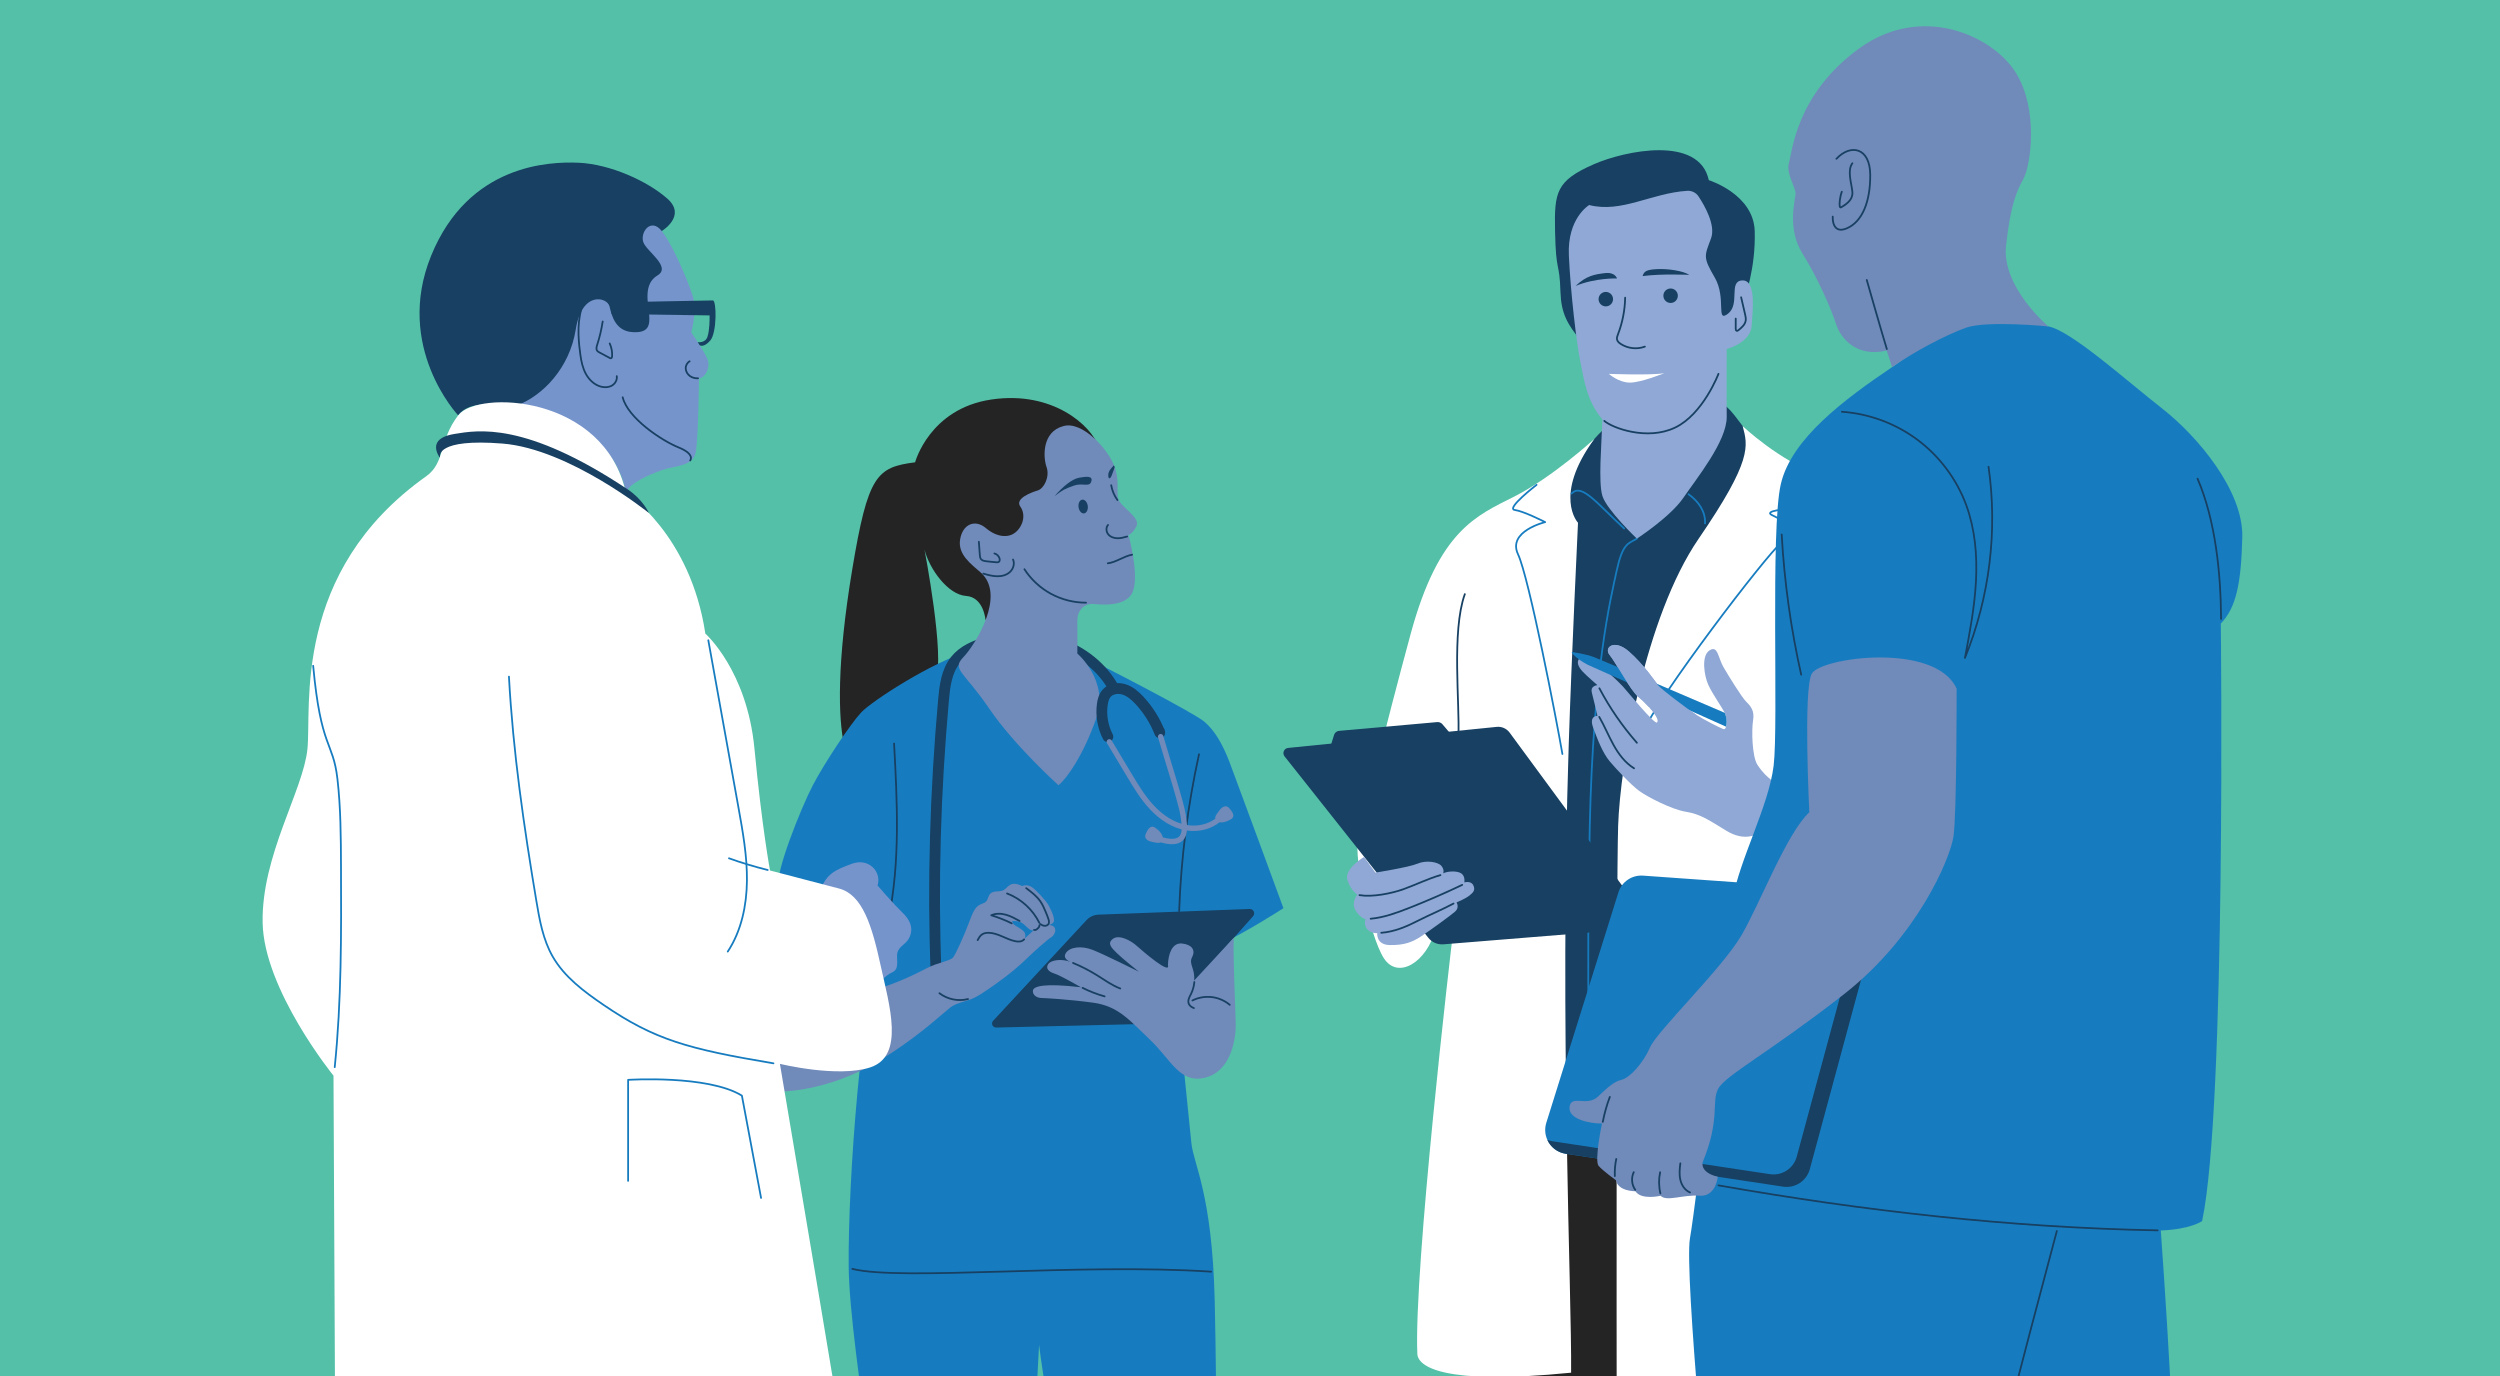 <svg width="476" height="262" viewBox="0 0 476 262" fill="none" xmlns="http://www.w3.org/2000/svg">
<rect x="0" y="0" width="476" height="262" fill="#333333" stroke="none"/>
<g clip-path="url(#clip0_2950_15546)">
<rect width="476" height="262" fill="#54C0A8"/>
<path d="M280.239 222.743C279.794 235.911 284.925 290.602 287.381 313.928C289.838 337.255 290.505 370.403 290.283 375.312C290.061 380.22 308.473 381.006 311.153 381.451C313.832 381.896 313.159 355.782 312.715 343.058C312.27 330.335 312.937 254.888 315.502 258.685C318.068 262.481 328.784 321.407 329.674 346.741C330.569 372.074 330.341 379.217 330.677 383.794C331.013 388.371 335.141 390.492 341.616 390.042C348.092 389.597 353.445 390.156 353.895 384.347C354.34 378.544 350.771 266.381 349.876 256.108C348.982 245.842 344.822 206.185 344.822 206.185L281.936 202.448L280.239 222.743Z" fill="#242425"/>
<path d="M295.641 208.935C300.105 210.61 310.485 212.172 315.508 210.833C320.53 209.493 325.888 108.703 330.796 102.553C335.705 96.402 334.143 84.123 331.8 81.113C329.457 78.098 328.92 76.65 323.052 74.307C317.183 71.964 307.47 79.107 303.565 83.57C299.66 88.034 294.92 95.735 296.059 103.214C297.203 110.693 295.641 208.935 295.641 208.935Z" fill="#174062"/>
<path d="M307.812 264.71C307.812 264.71 307.714 168.839 308.094 157.233C308.473 145.626 313.165 117.522 323.431 102.558C333.698 87.589 332.809 84.91 331.8 81.119C331.8 81.119 338.498 87.595 347.311 90.941C356.13 94.287 367.736 96.408 368.962 105.341C370.187 114.273 372.981 168.866 371.863 174.826C370.746 180.787 361.483 184.692 352.556 180.673C352.556 180.673 355.012 253.332 355.343 259.243C355.685 265.155 338.064 269.288 307.812 264.71Z" fill="white"/>
<path d="M312.671 139.65C315.649 132.708 336.339 105.601 339.17 103.334C341.996 101.061 339.474 98.995 337.505 98.133C335.537 97.276 340.082 96.82 341.844 97.021C343.612 97.222 343.764 91.467 341.237 88.544" stroke="#177CBF" stroke-width="0.343" stroke-miterlimit="10" stroke-linecap="round" stroke-linejoin="round"/>
<path d="M311.657 102.559C310.024 103.519 308.956 103.378 307.801 108.731C306.646 114.084 303.364 127.355 302.692 157.266C302.019 187.176 302.735 209.928 302.735 209.928" stroke="#177CBF" stroke-width="0.343" stroke-miterlimit="10" stroke-linecap="round" stroke-linejoin="round"/>
<path d="M299.139 261.358C299.28 246.14 296.932 196.287 298.684 141.819C299.21 125.424 300.452 99.532 300.452 99.532C300.452 99.532 295.625 94.417 303.565 83.57C303.565 83.57 295.641 90.827 288.385 94.51C281.128 98.192 273.963 100.882 268.578 120.738C263.192 140.593 260.426 152.769 258.832 157.569C257.237 162.368 260.811 178.33 263.491 182.457C266.17 186.584 271.637 183.238 273.313 176.99C274.989 170.742 277.266 172.749 276.74 176.876C276.214 181.004 269.158 241.807 269.863 257.79C269.972 260.133 274.582 263.815 299.139 261.358Z" fill="white"/>
<path d="M253.419 141.819L254.011 139.921C254.141 139.498 254.515 139.194 254.96 139.156L273.638 137.486C274.018 137.453 274.398 137.605 274.642 137.898L276.111 139.628L253.419 141.819Z" fill="#174062"/>
<path d="M315.481 137.567C316.267 136.948 313.403 133.846 311.928 132.669C310.453 131.498 307.606 126.063 306.461 124.691C305.317 123.319 307.302 121.573 310.117 124.019C312.931 126.465 315.144 129.751 315.714 130.489C316.283 131.227 321.446 135.115 322.954 136.086C324.462 137.057 327.244 138.467 328.085 138.803C328.925 139.14 328.887 136.726 328.388 135.717C327.884 134.714 326.04 132.094 325.27 130.419C324.5 128.743 323.86 124.919 325.471 123.845C327.081 122.771 327.114 125.217 328.117 126.964C329.121 128.705 331.605 132.729 332.478 133.602C333.351 134.475 334.089 135.311 333.785 137.155C333.481 138.999 333.584 144.059 334.626 145.637C335.667 147.215 336.535 147.915 337.072 148.354C337.608 148.793 339.886 153.653 337.375 156.571C334.859 159.489 332.011 160.194 328.66 158.149C325.308 156.104 323.73 154.998 321.018 154.564C318.301 154.13 313.707 151.749 312.134 150.61C310.561 149.471 307.844 146.553 306.499 144.975C305.16 143.397 304.118 140.685 303.316 138.472C302.513 136.26 304.156 136.292 304.156 136.292C304.156 136.292 303.478 133.342 303.099 131.932C302.719 130.522 304.156 130.457 304.156 130.457C304.156 130.457 302.047 128.645 301.309 127.842C300.571 127.04 300.034 126.031 300.772 125.326C301.51 124.621 302.719 125.125 303.891 126.031C305.062 126.937 308.012 129.616 308.989 130.69C309.949 131.764 315.009 137.936 315.481 137.567Z" fill="#8FA8D5"/>
<path d="M304.498 136.503C305.496 138.233 306.25 140.093 307.215 141.834C308.18 143.575 309.417 145.24 311.12 146.282" stroke="#174062" stroke-width="0.343" stroke-miterlimit="10" stroke-linecap="round" stroke-linejoin="round"/>
<path d="M304.525 131.053C306.483 134.773 308.886 138.261 311.662 141.422" stroke="#174062" stroke-width="0.343" stroke-miterlimit="10" stroke-linecap="round" stroke-linejoin="round"/>
<path d="M301.07 64.945C298.445 61.805 297.247 59.668 297.117 55.649C296.921 49.494 296.243 52.281 296.081 43.924C295.94 36.613 296.26 34.416 303.495 31.26C309.39 28.689 323.507 25.723 325.357 34.303C325.357 34.303 333.904 36.96 334.099 44.016C334.295 51.072 332.321 56.452 331.572 58.817C330.824 61.181 326.778 62.543 325.351 62.38C323.936 62.223 301.07 64.945 301.07 64.945Z" fill="#174062"/>
<path d="M305.089 79.861C304.948 84.569 304.297 91.744 305.089 94.401C305.881 97.059 311.662 102.558 311.662 102.558C311.662 102.558 318.046 98.409 320.519 94.776C322.987 91.142 328.811 84.01 328.768 79.351C328.719 74.692 328.768 66.443 328.768 66.443C328.768 66.443 333.286 65.326 333.519 62.018C333.752 58.709 334.36 53.259 331.702 53.394C329.045 53.535 331.377 57.912 329.001 59.734C326.626 61.551 328.768 56.752 326.485 52.836C324.201 48.92 324.527 48.779 325.785 45.378C326.702 42.905 324.608 39.223 323.399 37.395C322.922 36.674 322.092 36.272 321.224 36.332C314.363 36.782 308.734 40.611 302.578 39.038C302.578 39.038 298.386 41.506 298.711 48.638C299.036 55.77 300.154 65.136 300.853 68.629C301.553 72.122 302.057 76.271 305.089 79.861Z" fill="#8FA8D5"/>
<path d="M244.579 144.01L271.951 178.552C272.64 179.42 273.714 179.887 274.815 179.8L312.112 176.779C313.241 176.687 313.832 175.391 313.165 174.479L287.43 139.487C286.861 138.717 285.928 138.299 284.979 138.397L245.268 142.405C244.476 142.481 244.091 143.392 244.579 144.01Z" fill="#174062"/>
<path d="M318.084 57.685C318.845 57.685 319.461 57.068 319.461 56.307C319.461 55.546 318.845 54.93 318.084 54.93C317.323 54.93 316.706 55.546 316.706 56.307C316.706 57.068 317.323 57.685 318.084 57.685Z" fill="#174062"/>
<path d="M305.745 58.335C306.506 58.335 307.123 57.718 307.123 56.958C307.123 56.197 306.506 55.58 305.745 55.58C304.985 55.58 304.368 56.197 304.368 56.958C304.368 57.718 304.985 58.335 305.745 58.335Z" fill="#174062"/>
<path d="M299.991 54.447C302.019 52.494 303.636 52.234 305.588 52.001C307.54 51.767 307.877 53.015 307.877 53.015C307.877 53.015 303.717 52.885 299.991 54.447Z" fill="#174062"/>
<path d="M312.747 52.569C313.035 51.658 313.452 51.343 315.535 51.24C317.617 51.137 320.481 51.577 321.652 52.336C321.652 52.336 316.392 52.076 312.747 52.569Z" fill="#174062"/>
<path d="M309.428 56.681C309.384 59.051 308.923 61.415 308.072 63.628C307.942 63.964 307.801 64.322 307.888 64.669C307.974 65.017 308.273 65.277 308.571 65.472C309.911 66.356 311.679 66.562 313.181 65.998" stroke="#174062" stroke-width="0.343" stroke-miterlimit="10" stroke-linecap="round" stroke-linejoin="round"/>
<path d="M306.32 71.184C306.32 71.184 314.39 71.498 316.891 71.054C316.891 71.054 312.465 72.849 310.328 72.849C308.191 72.849 306.32 71.184 306.32 71.184Z" fill="white"/>
<path d="M331.512 56.605C331.762 57.679 332.011 58.759 332.261 59.833C332.353 60.234 332.445 60.646 332.38 61.053C332.255 61.818 331.61 62.371 331.013 62.853C330.91 62.935 330.78 63.027 330.656 62.983C330.504 62.929 330.477 62.729 330.477 62.56C330.477 61.926 330.482 61.297 330.482 60.662" stroke="#174062" stroke-width="0.343" stroke-miterlimit="10" stroke-linecap="round" stroke-linejoin="round"/>
<path d="M305.458 80.137C306.966 81.466 313.604 83.966 318.941 81.411C324.277 78.862 327.195 71.183 327.195 71.183" stroke="#174062" stroke-width="0.343" stroke-miterlimit="10" stroke-linecap="round" stroke-linejoin="round"/>
<path d="M259.716 163.16C259.716 163.16 255.876 165.427 256.543 167.537C257.21 169.647 258.436 170.335 258.436 170.335C258.436 170.335 257.183 171.8 258.089 173.324C258.995 174.848 260.009 175.005 260.009 175.005C260.009 175.005 259.553 175.965 260.275 176.871C260.996 177.777 262.222 177.673 262.222 177.673C262.222 177.673 261.983 179.913 264.651 179.94C267.32 179.968 268.866 179.436 270.655 178.232C272.445 177.033 276.095 174.392 277.028 173.59C277.961 172.787 277.321 171.827 277.321 171.827C277.321 171.827 278.948 171.16 279.772 170.52C280.597 169.88 280.944 169.397 280.494 168.519C280.043 167.64 278.812 168.014 278.812 168.014C278.812 168.014 279.024 166.892 278.281 166.333C277.532 165.774 275.721 165.829 274.788 166.279C274.788 166.279 275.081 165.639 274.441 164.863C273.801 164.088 271.507 163.74 269.907 164.435C268.307 165.129 261.88 166.143 261.88 166.143L259.716 163.16Z" fill="#8FA8D5"/>
<path d="M258.837 170.433C261.294 170.845 264.944 170.124 267.282 169.278C269.619 168.432 271.865 167.32 274.256 166.62" stroke="#174062" stroke-width="0.343" stroke-miterlimit="10" stroke-linecap="round" stroke-linejoin="round"/>
<path d="M260.974 174.93C263.507 174.697 265.931 173.807 268.301 172.874C271.718 171.529 275.086 170.06 278.4 168.481" stroke="#174062" stroke-width="0.343" stroke-miterlimit="10" stroke-linecap="round" stroke-linejoin="round"/>
<path d="M262.992 177.604C265.476 177.419 267.819 176.416 270.032 175.282C272.244 174.149 274.256 173.352 276.751 172.039" stroke="#174062" stroke-width="0.343" stroke-miterlimit="10" stroke-linecap="round" stroke-linejoin="round"/>
<path d="M328.654 138.364C328.654 138.364 303.831 127.245 302.578 126.698C301.325 126.15 299.389 124.74 299.232 124.138C299.232 124.138 301.868 124.479 303.543 125.13C305.214 125.781 328.388 135.722 328.388 135.722C328.388 135.722 328.974 136.856 328.654 138.364Z" fill="#177CBF"/>
<path d="M311.928 132.669C312.47 133.103 313.203 133.797 313.875 134.535C315.535 135.137 317.579 135.262 319.293 135.451C320.573 135.592 321.821 135.826 323.057 136.151C323.025 136.129 322.992 136.113 322.96 136.091C321.452 135.121 316.289 131.232 315.719 130.494C315.15 129.757 312.937 126.47 310.122 124.024C307.307 121.578 305.328 123.319 306.467 124.697C307.6 126.063 310.453 131.498 311.928 132.669Z" fill="#8FA8D5"/>
<path d="M297.48 143.559C296.417 137.333 291.113 109.933 289.035 105.54C286.958 101.147 294.199 99.412 294.199 99.412C294.199 99.412 290.147 97.335 288.406 97.096C286.671 96.857 292.561 92.312 292.561 92.312" stroke="#177CBF" stroke-width="0.343" stroke-miterlimit="10" stroke-linecap="round" stroke-linejoin="round"/>
<path d="M299.232 93.962C301.146 91.982 303.874 95.648 309.233 100.622" stroke="#177CBF" stroke-width="0.343" stroke-miterlimit="10" stroke-linecap="round" stroke-linejoin="round"/>
<path d="M321.506 94.108C323.437 95.508 324.738 97.39 324.641 99.657" stroke="#177CBF" stroke-width="0.343" stroke-miterlimit="10" stroke-linecap="round" stroke-linejoin="round"/>
<path d="M277.673 140.073C277.977 134.319 276.35 120.164 278.904 113.124" stroke="#174062" stroke-width="0.343" stroke-miterlimit="10" stroke-linecap="round" stroke-linejoin="round"/>
<path d="M329.836 171.47C331.198 163.606 336.757 153.54 337.701 145.779C338.644 138.018 337.071 100.9 339.062 92.195C341.052 83.49 351.352 75.919 360.257 69.899C369.157 63.879 372.086 58.851 389.994 62.143C394.322 62.941 405.017 72.584 411.731 77.828C418.44 83.073 427.145 93.453 426.934 102.261C426.722 111.069 425.778 115.684 422.844 118.727C422.844 118.727 423.891 211.002 419.281 232.501C419.281 232.501 417.079 234.074 411.417 234.285C411.417 234.285 415.609 291.33 414.248 307.476C412.887 323.621 420.957 349.421 417.811 376.685C414.666 403.949 418.023 402.691 420.116 406.883C422.215 411.075 422.215 425.025 420.848 428.588C419.487 432.151 406.275 431.631 401.237 429.32C396.204 427.015 386.138 421.982 384.251 417.996C382.363 414.01 387.499 408.456 381.208 404.573C374.917 400.695 381.523 395.868 379.95 390.314C378.377 384.755 372.189 311.668 372.189 311.668C372.189 311.668 369.255 328.134 368.517 331.279C367.779 334.425 366.733 368.083 361.911 386.437C357.09 404.79 348.488 420.409 349.54 428.17C350.587 435.931 349.437 444.528 341.573 443.584C333.709 442.64 320.497 433.306 318.398 428.485C316.299 423.663 317.769 410.555 319.554 407.301C321.338 404.052 326.789 397.132 327.315 385.802C327.841 374.472 328.47 317.748 327.103 306.424C325.736 295.099 320.633 242.041 321.772 235.75C322.916 229.459 329.836 171.47 329.836 171.47Z" fill="#177CBF"/>
<path d="M308.143 169.913L294.416 213.779C293.58 216.452 295.321 219.246 298.098 219.669L339.49 225.933C341.79 226.28 343.981 224.848 344.588 222.603L357.372 175.353C358.126 172.576 356.151 169.799 353.282 169.599L312.839 166.719C310.719 166.567 308.777 167.89 308.143 169.913Z" fill="#177CBF"/>
<path d="M354.638 169.913C355.056 170.835 355.175 171.909 354.882 172.983L342.099 220.232C341.492 222.478 339.295 223.91 337.001 223.562L295.609 217.298C295.262 217.244 294.925 217.157 294.616 217.033C295.229 218.388 296.487 219.43 298.098 219.674L339.49 225.938C341.79 226.285 343.981 224.853 344.588 222.608L357.372 175.358C357.995 173.042 356.732 170.743 354.638 169.913Z" fill="#174062"/>
<path d="M305.018 213.92C302.643 213.92 298.532 213.111 298.852 210.736C299.172 208.36 302.155 210.774 304.248 208.8C306.342 206.826 307.313 205.942 308.799 205.578C310.285 205.215 312.866 202.438 314.195 199.374C315.524 196.309 328.052 184.226 331.642 177.978C335.227 171.735 340.184 158.681 344.496 154.651C344.496 154.651 343.33 131.444 344.941 128.304C346.552 125.164 368.511 122.181 372.541 131.124C372.541 131.124 372.579 155.096 371.939 159.289C371.299 163.481 365.089 178.385 350.988 189.384C336.887 200.382 328.464 204.775 327.135 207.314C325.807 209.852 327.591 212.976 324.207 221.236C324.207 221.236 323.502 223.183 327.06 224.056C327.06 224.056 326.734 227.901 323.594 227.663C320.454 227.424 317.308 228.856 316.18 227.674C316.18 227.674 312.514 228.547 311.386 226.817C311.386 226.817 308.083 226.855 307.681 224.723C307.681 224.723 305.224 222.95 304.378 221.984C303.527 221.008 305.018 213.92 305.018 213.92Z" fill="#708ABA"/>
<path d="M360.257 69.904C364.053 67.192 370.35 63.813 374.315 62.398C378.279 60.982 389.999 62.148 389.999 62.148C389.999 62.148 381.072 54.642 381.951 46.756C382.83 38.87 383.952 36.452 385.286 33.995C386.621 31.538 388.204 21.022 383.871 13.933C379.532 6.845 365.935 0.505 353.922 9.264C341.909 18.023 341.242 28.994 340.618 30.995C339.995 32.997 341.996 35.752 341.871 36.999C341.747 38.252 340.288 43.632 343.162 48.221C346.042 52.809 348.667 58.813 349.584 61.693C350.5 64.572 353.629 68.076 359.221 66.742L360.257 69.904Z" fill="#708ABA"/>
<path d="M305.17 213.605C305.485 211.988 305.93 210.394 306.51 208.854" stroke="#174062" stroke-width="0.343" stroke-miterlimit="10" stroke-linecap="round" stroke-linejoin="round"/>
<path d="M307.465 223.926C307.421 222.836 307.508 221.74 307.736 220.672" stroke="#174062" stroke-width="0.343" stroke-miterlimit="10" stroke-linecap="round" stroke-linejoin="round"/>
<path d="M311.353 226.545C310.664 225.585 310.55 224.246 311.066 223.183" stroke="#174062" stroke-width="0.343" stroke-miterlimit="10" stroke-linecap="round" stroke-linejoin="round"/>
<path d="M316.142 227.229C315.822 225.911 315.806 224.528 316.088 223.205" stroke="#174062" stroke-width="0.343" stroke-miterlimit="10" stroke-linecap="round" stroke-linejoin="round"/>
<path d="M321.783 227.045C320.812 226.643 320.172 225.662 319.939 224.637C319.7 223.612 319.803 222.543 319.939 221.502" stroke="#174062" stroke-width="0.343" stroke-miterlimit="10" stroke-linecap="round" stroke-linejoin="round"/>
<path d="M349.654 30.236C352.371 27.334 356.054 28.077 356.092 33.284C356.13 38.49 354.53 42.249 351.628 43.48C348.727 44.706 348.949 41.245 348.949 41.245" stroke="#174062" stroke-width="0.343" stroke-miterlimit="10" stroke-linecap="round" stroke-linejoin="round"/>
<path d="M352.691 31.088C351.677 32.476 352.512 34.781 352.691 36.511C352.87 38.242 351.08 39.136 350.543 39.473C350.006 39.809 350.326 37.347 350.684 36.511" stroke="#174062" stroke-width="0.343" stroke-miterlimit="10" stroke-linecap="round" stroke-linejoin="round"/>
<path d="M359.253 66.46C358.413 63.759 355.43 53.308 355.43 53.308" stroke="#174062" stroke-width="0.343" stroke-miterlimit="10" stroke-linecap="round" stroke-linejoin="round"/>
<path d="M342.945 128.462C340.976 119.692 339.734 110.754 339.235 101.778" stroke="#174062" stroke-width="0.343" stroke-miterlimit="10" stroke-linecap="round" stroke-linejoin="round"/>
<path d="M350.695 78.397C355.896 78.76 360.978 80.653 365.149 83.782C369.32 86.911 372.557 91.261 374.364 96.153C376.061 100.763 376.484 105.769 376.224 110.683C375.963 115.591 375.041 120.44 374.125 125.266C378.805 113.812 380.373 101.11 378.616 88.864" stroke="#174062" stroke-width="0.343" stroke-miterlimit="10" stroke-linecap="round" stroke-linejoin="round"/>
<path d="M422.893 117.847C422.839 109.051 421.819 99.061 418.413 91.137" stroke="#174062" stroke-width="0.343" stroke-miterlimit="10" stroke-linecap="round" stroke-linejoin="round"/>
<path d="M327.195 225.693C354.806 230.558 382.792 233.742 410.82 234.263" stroke="#174062" stroke-width="0.343" stroke-miterlimit="10" stroke-linecap="round" stroke-linejoin="round"/>
<path d="M372.205 311.667C377.829 286.535 384.972 259.271 391.621 234.388" stroke="#174062" stroke-width="0.343" stroke-miterlimit="10" stroke-linecap="round" stroke-linejoin="round"/>
<path d="M160.726 141.889C159.593 136.742 159.289 126.291 162.277 108.35C165.266 90.409 166.931 88.972 174.236 88.023C174.236 88.023 176.964 77.805 188.771 76.064C200.578 74.323 207.851 81.211 209.098 84.921C210.346 88.63 187.649 118.085 187.649 118.085C187.649 118.085 187.334 113.692 183.928 113.465C180.522 113.237 176.964 108.394 176.015 104.608C176.015 104.608 179.991 125.163 178.136 129.513C176.286 133.868 160.726 141.889 160.726 141.889Z" fill="#242425"/>
<path d="M168.482 175.809L166.388 179.328C166.388 179.328 159.468 177.864 155.46 175.369C151.446 172.874 149.261 170.391 148.35 168.465C147.439 166.54 152.504 153.827 154.76 149.515C157.011 145.209 161.941 137.817 163.98 135.637C166.019 133.456 177.539 126.032 184.308 124.079C191.076 122.121 199.868 121.964 205.118 124.437C210.367 126.91 227.403 135.783 229.301 137.399C231.199 139.021 232.723 141.483 234.144 145.215C235.565 148.946 244.367 172.923 244.367 172.923C244.367 172.923 237.116 177.593 232.474 179.708C227.826 181.818 223.704 184.004 224.219 190.582C224.729 197.161 226.416 213.567 226.839 217.646C227.262 221.729 230.782 227.289 231.275 247.421C231.769 267.553 231.698 302.957 231.839 317.883C231.98 332.808 235.852 378.914 234.442 389.05C234.442 389.05 233.596 387.781 228.531 389.332C223.465 390.883 214.663 391.512 212.13 391.301C212.13 391.301 208.963 329.706 207.2 313.94C205.443 298.174 199.385 268.887 197.839 256.076C197.839 256.076 195.898 290.923 196.304 308.728C196.711 326.539 198.121 370.811 198.192 382.498C198.262 394.186 197.134 391.225 190.447 389.82C183.76 388.41 178.759 391.339 178.759 391.339C178.759 391.339 174.746 383.486 173.623 375.882C172.501 368.278 170.597 321.115 170.385 311.966C170.174 302.816 161.729 257.199 161.588 241.151C161.442 225.097 163.904 190.36 168.482 175.809Z" fill="#177CBF"/>
<path d="M178.233 185.408C177.544 168.074 178.098 150.697 179.632 133.418C179.871 130.712 180.202 127.842 181.894 125.716C183.391 123.84 185.729 122.847 188.044 122.235C192.508 121.058 197.324 121.041 201.695 122.538C206.067 124.035 209.944 127.089 212.13 131.156" stroke="#174062" stroke-width="2.057" stroke-miterlimit="10" stroke-linecap="round" stroke-linejoin="round"/>
<path d="M189.096 194.351L206.869 175.195C207.46 174.56 208.279 174.181 209.147 174.148L237.935 173.069C238.667 173.042 239.074 173.904 238.586 174.452L220.358 194.899L189.682 195.647C188.999 195.663 188.63 194.85 189.096 194.351Z" fill="#174062"/>
<path d="M202.493 81.124C206.023 80.116 211.024 85.463 212.233 88.945C213.443 92.427 212.13 94.244 213.345 95.757C214.56 97.27 217.082 98.784 216.371 100.199C215.666 101.615 214.858 101.864 214.858 101.864C214.858 101.864 216.876 108.98 215.769 112.413C214.658 115.846 209.207 115.038 207.997 114.989C206.788 114.94 205.069 115.846 205.123 118.368C205.172 120.89 205.123 124.426 205.123 124.426C205.123 124.426 211.23 129.627 208.757 136.688C206.284 143.755 203.203 148.143 201.538 149.51C201.538 149.51 193.159 141.987 188.316 134.871C183.472 127.756 181.151 127.501 183.418 125.131C185.691 122.761 191.608 113.351 186.748 109.028C184.931 107.412 182.306 105.595 182.811 102.667C183.315 99.738 185.685 98.832 187.708 100.546C189.726 102.26 191.949 102.515 193.359 101.354C194.77 100.194 195.377 98.024 194.271 96.457C193.159 94.895 196.44 93.729 197.601 93.376C198.761 93.024 199.922 90.8 199.266 88.934C198.604 87.079 198.354 82.188 202.493 81.124Z" fill="#708ABA"/>
<path d="M187.225 109.218C188.071 109.462 188.934 109.701 189.812 109.722C190.691 109.744 191.613 109.522 192.269 108.93C192.925 108.339 193.245 107.336 192.882 106.533" stroke="#174062" stroke-width="0.343" stroke-miterlimit="10" stroke-linecap="round" stroke-linejoin="round"/>
<path d="M186.374 103.16C186.434 103.99 186.499 104.82 186.558 105.65C186.58 105.937 186.607 106.246 186.792 106.474C187.014 106.74 187.388 106.81 187.73 106.854C188.402 106.94 189.075 107.011 189.747 107.06C189.877 107.071 190.018 107.076 190.132 107.011C190.355 106.892 190.382 106.582 190.317 106.338C190.187 105.877 189.796 105.492 189.335 105.378" stroke="#174062" stroke-width="0.343" stroke-miterlimit="10" stroke-linecap="round" stroke-linejoin="round"/>
<path d="M210.97 99.955C210.541 100.432 210.601 101.224 211.002 101.729C211.403 102.228 212.071 102.461 212.711 102.482C213.35 102.504 213.985 102.336 214.603 102.152" stroke="#174062" stroke-width="0.343" stroke-miterlimit="10" stroke-linecap="round" stroke-linejoin="round"/>
<path d="M215.547 105.617C213.99 105.894 212.434 107.092 210.932 107.25" stroke="#174062" stroke-width="0.343" stroke-miterlimit="10" stroke-linecap="round" stroke-linejoin="round"/>
<path d="M206.772 114.751C204.456 114.756 202.14 114.165 200.101 113.059C198.062 111.952 196.31 110.331 195.052 108.384" stroke="#174062" stroke-width="0.343" stroke-miterlimit="10" stroke-linecap="round" stroke-linejoin="round"/>
<path d="M200.8 94.461C202.406 92.579 204.179 91.175 205.492 90.952C206.804 90.73 208.263 90.513 207.726 91.815C207.336 92.764 206.029 91.891 204.45 92.466C202.628 93.122 202.362 93.268 200.8 94.461Z" fill="#174062"/>
<path d="M212.098 88.587C211.572 89.156 211.024 89.693 211.013 90.463C211.002 91.234 211.36 91.277 211.647 90.577C211.935 89.878 212.233 88.95 212.233 88.95L212.098 88.587Z" fill="#174062"/>
<path d="M211.572 92.39C211.745 93.404 212.157 94.375 212.759 95.21" stroke="#174062" stroke-width="0.343" stroke-miterlimit="10" stroke-linecap="round" stroke-linejoin="round"/>
<path d="M206.405 97.75C206.889 97.686 207.205 97.049 207.11 96.327C207.014 95.606 206.545 95.073 206.061 95.136C205.577 95.2 205.262 95.837 205.357 96.558C205.452 97.28 205.921 97.813 206.405 97.75Z" fill="#174062"/>
<path d="M222.375 183.726C222.429 181.654 223.167 179.452 225.044 179.642C226.92 179.832 227.685 180.895 226.98 182.229C226.269 183.563 227.603 184.436 227.359 186.698L234.904 178.557C234.741 182.56 235.256 192.311 235.283 195.088C235.31 197.865 234.383 203.885 229.534 205.165C224.686 206.445 222.972 201.786 219.023 198.027C215.075 194.269 212.949 191.574 208.155 190.917C203.36 190.261 199.087 190.044 198.241 190.017C197.395 189.99 196.581 189.447 196.662 188.629C196.744 187.81 198.599 187.132 205.812 187.972C205.812 187.972 201.891 185.711 200.746 185.358C199.602 185.006 199.06 184.349 199.575 183.563C200.09 182.777 202.189 182.473 203.876 183.183C203.876 183.183 202.189 182.587 202.948 181.442C203.708 180.298 205.888 180.027 208.014 180.846C210.14 181.665 216.838 185.011 216.838 185.011C216.838 185.011 213.622 182.451 212.618 181.442C211.61 180.434 210.742 179.62 211.908 178.747C213.079 177.874 215.314 179.072 216.458 180.108C217.613 181.139 222.95 185.743 222.375 183.726Z" fill="#708ABA"/>
<path d="M206.121 188.087C207.422 188.754 209.006 189.351 210.313 189.709" stroke="#174062" stroke-width="0.343" stroke-miterlimit="10" stroke-linecap="round" stroke-linejoin="round"/>
<path d="M204.309 183.347C205.866 183.992 207.368 184.762 208.8 185.646C210.27 186.557 211.68 187.604 213.296 188.212" stroke="#174062" stroke-width="0.343" stroke-miterlimit="10" stroke-linecap="round" stroke-linejoin="round"/>
<path d="M227.403 186.986C227.332 187.767 227.121 188.532 226.774 189.237C226.638 189.514 226.481 189.779 226.378 190.067C226.275 190.354 226.221 190.674 226.296 190.973C226.421 191.444 226.855 191.781 227.316 191.938" stroke="#174062" stroke-width="0.343" stroke-miterlimit="10" stroke-linecap="round" stroke-linejoin="round"/>
<path d="M227.039 190.489C228.168 189.925 229.464 189.698 230.717 189.844C231.969 189.99 233.179 190.511 234.144 191.319" stroke="#174062" stroke-width="0.343" stroke-miterlimit="10" stroke-linecap="round" stroke-linejoin="round"/>
<path d="M200.426 176.286C200.426 176.286 199.943 176.074 199.471 176.09C199.471 176.09 200.654 176.074 200.681 175.255C200.708 174.436 200.019 173.053 199.618 172.321C199.217 171.589 197.259 169.43 196.494 168.926C195.729 168.421 194.927 168.525 194.639 168.725C194.639 168.725 193.256 167.917 192.35 168.465C191.445 169.013 191.385 169.631 190.279 169.691C189.172 169.75 188.565 169.821 188.234 170.683C187.887 171.589 187.843 171.779 186.78 172.164C185.717 172.554 185.256 173.601 184.465 175.732C183.673 177.864 181.992 181.693 181.444 182.322C180.896 182.956 178.607 183.249 176.595 184.28C173.759 185.733 169.501 187.93 162.754 189.465L166.399 179.323C166.399 179.323 161.236 177.614 155.915 174.539C150.595 171.464 148.355 168.459 148.355 168.459C148.355 168.459 143.913 185.468 141.971 191.911C140.035 198.354 139.276 206.408 144.439 207.509C149.602 208.61 158.719 206.977 166.394 202.535C174.068 198.093 178.965 193.391 180.788 191.943C182.61 190.495 183.977 191.065 186.867 189.204C189.753 187.344 193.023 184.876 195.035 182.935C197.047 180.999 199.515 178.818 200.16 178.444C200.806 178.07 201.364 176.801 200.426 176.286ZM195.122 178.677C195.122 178.677 195.447 177.88 194.921 177.338C194.395 176.795 193.381 176.307 193.093 176.069C192.806 175.835 192.714 175.38 192.714 175.38C192.714 175.38 194.091 175.201 194.937 175.976C195.789 176.752 196.152 177.246 196.803 177.137L195.122 178.677Z" fill="#708ABA"/>
<path d="M147.753 191.818C152.347 189.979 157.336 189.139 162.283 189.367" stroke="#174062" stroke-width="0.343" stroke-miterlimit="10" stroke-linecap="round" stroke-linejoin="round"/>
<path d="M186.141 178.992C186.363 178.591 186.596 178.173 186.976 177.918C187.345 177.663 187.811 177.593 188.261 177.604C190.04 177.647 191.58 178.862 193.321 179.209C193.614 179.269 193.918 179.301 194.211 179.258C194.504 179.214 194.797 179.084 194.992 178.856" stroke="#174062" stroke-width="0.343" stroke-miterlimit="10" stroke-linecap="round" stroke-linejoin="round"/>
<path d="M192.633 175.808C191.38 175.19 190.078 174.675 188.744 174.268C189.612 173.877 190.626 173.915 191.537 174.17C192.454 174.425 193.294 174.892 194.129 175.353" stroke="#174062" stroke-width="0.343" stroke-miterlimit="10" stroke-linecap="round" stroke-linejoin="round"/>
<path d="M191.749 170.118C194.395 171.127 196.635 173.166 197.888 175.704" stroke="#174062" stroke-width="0.343" stroke-miterlimit="10" stroke-linecap="round" stroke-linejoin="round"/>
<path d="M195.388 169.104C196.391 169.858 197.411 170.628 198.116 171.664C198.528 172.272 198.815 172.95 199.097 173.622C199.293 174.083 199.488 174.55 199.634 175.027C199.721 175.32 199.786 175.651 199.64 175.916C199.493 176.177 199.168 176.301 198.87 176.274C198.571 176.247 198.295 176.101 198.051 175.933" stroke="#174062" stroke-width="0.343" stroke-miterlimit="10" stroke-linecap="round" stroke-linejoin="round"/>
<path d="M196.874 177.056C196.999 177.105 197.14 177.078 197.259 177.018C197.378 176.959 197.481 176.872 197.579 176.78C197.704 176.666 197.828 176.547 197.883 176.389C197.904 176.319 197.915 176.243 197.899 176.167" stroke="#174062" stroke-width="0.343" stroke-miterlimit="10" stroke-linecap="round" stroke-linejoin="round"/>
<path d="M178.873 189.111C180.392 190.277 182.453 190.7 184.308 190.218" stroke="#174062" stroke-width="0.343" stroke-miterlimit="10" stroke-linecap="round" stroke-linejoin="round"/>
<path d="M169.187 174.935C171.416 164.001 170.83 152.721 170.234 141.575" stroke="#174062" stroke-width="0.343" stroke-miterlimit="10" stroke-linecap="round" stroke-linejoin="round"/>
<path d="M224.512 173.46C224.87 163.426 226.139 153.42 228.292 143.614" stroke="#174062" stroke-width="0.343" stroke-miterlimit="10" stroke-linecap="round" stroke-linejoin="round"/>
<path d="M210.937 140.263C209.972 138.392 209.597 136.217 209.879 134.129C209.982 133.359 210.194 132.562 210.715 131.981C211.512 131.086 212.895 130.902 214.039 131.271C215.178 131.64 216.116 132.458 216.935 133.332C218.606 135.121 219.929 137.226 220.819 139.509C220.797 139.411 220.775 139.319 220.754 139.222" stroke="#174062" stroke-width="2.057" stroke-miterlimit="10" stroke-linecap="round" stroke-linejoin="round"/>
<path d="M211.219 141.255C212.472 143.343 213.725 145.426 214.972 147.514C216.285 149.705 217.613 151.912 219.365 153.772C221.117 155.633 223.341 157.14 225.857 157.585C228.374 158.024 231.183 157.249 232.772 155.253" stroke="#708ABA" stroke-width="1.028" stroke-miterlimit="10" stroke-linecap="round"/>
<path d="M220.987 140.263C222.158 144.303 224.968 153.019 225.277 155.275C225.586 157.531 226.351 161.273 221.328 159.955" stroke="#708ABA" stroke-width="1.028" stroke-miterlimit="10" stroke-linecap="round"/>
<path d="M233.987 153.81C235.066 154.971 235.023 155.605 234.339 156.012C233.656 156.419 232.36 156.918 231.666 156.311C230.971 155.703 231.671 155.009 232.175 154.298C232.685 153.593 233.439 153.225 233.987 153.81Z" fill="#708ABA"/>
<path d="M218.118 158.854C218.714 157.384 219.311 157.156 219.967 157.601C220.623 158.051 221.621 159.016 221.366 159.9C221.111 160.784 220.184 160.448 219.327 160.285C218.465 160.128 217.814 159.597 218.118 158.854Z" fill="#708ABA"/>
<path d="M162.277 241.596C171.627 243.944 205.519 240.462 230.592 242.127" stroke="#174062" stroke-width="0.343" stroke-miterlimit="10" stroke-linecap="round" stroke-linejoin="round"/>
<path d="M98.573 77.128C92.84 76.818 89.12 76.585 87.232 79.08C87.232 79.08 74.991 66.085 82.102 48.66C89.212 31.234 104.669 30.746 110.141 30.984C116.237 31.25 123.353 34.531 127.073 37.829C130.794 41.126 126 43.984 126 43.984C126 43.984 124.389 45.693 126.743 49.321C129.096 52.95 126.081 62.457 125.094 64.957C124.107 67.452 112.24 71.693 109.555 73.385C106.871 75.078 98.573 77.128 98.573 77.128Z" fill="#174062"/>
<path d="M98.573 77.128C103.302 75.311 108.454 70.126 109.626 62.707C110.797 55.287 115.646 56.573 116.058 58.352C116.47 60.13 117.192 63.005 120.375 63.233C123.559 63.46 123.781 61.909 123.591 59.789C123.402 57.668 122.458 54.072 125.18 52.445C127.908 50.818 123.098 47.862 122.49 46.121C121.883 44.38 123.624 41.766 125.555 43.507C127.485 45.248 130.967 53.313 131.879 56.301C132.79 59.29 131.613 63.265 131.613 63.265C131.613 63.265 133.961 66.747 134.639 68.222C135.322 69.698 134.525 71.742 133.088 72.084C133.088 72.084 132.974 83.213 132.481 86.049C131.987 88.886 128.467 88.626 125.972 89.531C123.472 90.442 119.876 91.956 119.16 93.81C119.166 93.821 117.918 80.382 98.573 77.128Z" fill="#7694CC"/>
<path d="M110.716 58.721C109.74 62.067 110.255 65.647 110.499 67.518C110.667 68.803 110.944 70.099 111.573 71.233C112.202 72.366 113.233 73.332 114.491 73.635C115.174 73.803 115.934 73.76 116.541 73.397C117.143 73.033 117.55 72.312 117.43 71.618" stroke="#174062" stroke-width="0.343" stroke-miterlimit="10" stroke-linecap="round" stroke-linejoin="round"/>
<path d="M114.751 61.215C114.523 62.712 114.176 64.192 113.71 65.635C113.59 66.009 113.466 66.448 113.693 66.774C113.802 66.931 113.981 67.029 114.149 67.116C114.811 67.468 115.478 67.826 116.139 68.179C116.183 68.2 116.232 68.227 116.281 68.227C116.459 68.238 116.535 68.005 116.546 67.832C116.595 67.002 116.438 66.156 116.085 65.396" stroke="#174062" stroke-width="0.343" stroke-miterlimit="10" stroke-linecap="round" stroke-linejoin="round"/>
<path d="M131.304 68.791C130.821 69.062 130.533 69.626 130.561 70.179C130.588 70.733 130.897 71.253 131.342 71.584C131.786 71.915 132.356 72.056 132.909 72.029" stroke="#174062" stroke-width="0.343" stroke-miterlimit="10" stroke-linecap="round" stroke-linejoin="round"/>
<path d="M115.755 57.581C115.755 57.581 135.014 57.223 135.729 57.201C136.445 57.179 136.527 63.362 135.23 64.838C133.934 66.313 133.207 65.722 133.207 65.722L132.844 65.147C132.844 65.147 134.276 65.374 134.694 64.143C135.111 62.907 135.111 60.895 135.111 60.054L116.449 59.788C116.449 59.788 116.373 58.123 115.755 57.581Z" fill="#174062"/>
<path d="M118.559 75.647C119.54 79.622 126 83.901 129.194 85.186C132.389 86.472 131.418 87.665 131.418 87.665" stroke="#174062" stroke-width="0.343" stroke-miterlimit="10" stroke-linecap="round" stroke-linejoin="round"/>
<path d="M155.997 170.13C157.141 166.371 158.996 165.655 162.185 164.468C165.374 163.28 167.896 165.943 167.088 168.606C167.088 168.606 169.897 171.887 171.942 173.888C173.987 175.884 173.656 177.647 172.989 178.791C172.322 179.935 170.754 180.315 170.798 182.029C170.841 183.743 170.987 184.648 169.8 185.169C168.612 185.695 166.708 187.691 166.708 187.691L155.997 170.13Z" fill="#7694CC"/>
<path d="M148.496 202.556C148.496 202.556 163.178 289.332 164.241 297.028C164.241 297.028 150.98 295.016 142.34 298.449C133.701 301.882 96.29 308.038 63.971 304.605L63.499 204.807C63.499 204.807 50.239 188.471 50.005 175.683C49.767 162.9 57.701 150.583 58.531 142.654C59.361 134.725 55.434 108.925 81.142 90.686C84.813 88.082 83.517 83.928 87.243 79.079C90.969 74.231 115.06 75.169 119.171 93.82C119.171 93.82 131.456 101.695 134.297 120.64C134.297 120.64 142.227 127.625 143.648 142.54C145.069 157.454 146.609 165.742 146.609 165.742C146.609 165.742 155.248 167.992 159.75 169.175C164.246 170.357 166.025 176.279 167.679 183.856C169.339 191.433 172.322 201.076 165.667 203.24C159.452 205.252 148.496 202.556 148.496 202.556Z" fill="white"/>
<path d="M96.902 128.83C97.678 143.154 99.755 157.369 102.12 171.518C102.727 175.163 103.389 178.884 105.211 182.094C107.446 186.021 111.215 188.809 114.946 191.358C124.633 197.958 130.913 199.715 147.265 202.46" stroke="#177CBF" stroke-width="0.343" stroke-miterlimit="10" stroke-linecap="round" stroke-linejoin="round"/>
<path d="M138.799 163.416C140.757 164.148 143.967 165.114 146.169 165.645" stroke="#177CBF" stroke-width="0.343" stroke-miterlimit="10" stroke-linecap="round" stroke-linejoin="round"/>
<path d="M134.861 121.904C136.77 132.507 138.685 143.11 140.594 153.708C141.429 158.345 142.27 163.014 142.216 167.728C142.161 172.441 141.158 177.246 138.566 181.183" stroke="#177CBF" stroke-width="0.343" stroke-miterlimit="10" stroke-linecap="round" stroke-linejoin="round"/>
<path d="M63.732 203.186C65.034 190.478 64.98 177.674 64.925 164.896C64.904 159.364 64.877 153.816 64.248 148.316C63.412 141.011 61.102 142.719 59.627 126.769" stroke="#177CBF" stroke-width="0.343" stroke-miterlimit="10" stroke-linecap="round" stroke-linejoin="round"/>
<path d="M119.594 224.836V205.605C119.594 205.605 134.769 204.628 141.256 208.609L144.906 228.085" stroke="#177CBF" stroke-width="0.343" stroke-miterlimit="10" stroke-linecap="round" stroke-linejoin="round"/>
<path d="M83.707 87.112C82.747 85.594 82.161 83.327 86.538 82.622C90.915 81.916 99.967 80.159 119.524 93.187C122.425 95.117 123.564 97.688 123.564 97.688C123.564 97.688 108.406 85.474 95.677 84.455C82.948 83.441 83.783 86.906 83.783 86.906" fill="#174062"/>
</g>
<defs>
<clipPath id="clip0_2950_15546">
<rect width="476" height="262" fill="white"/>
</clipPath>
</defs>
</svg>
